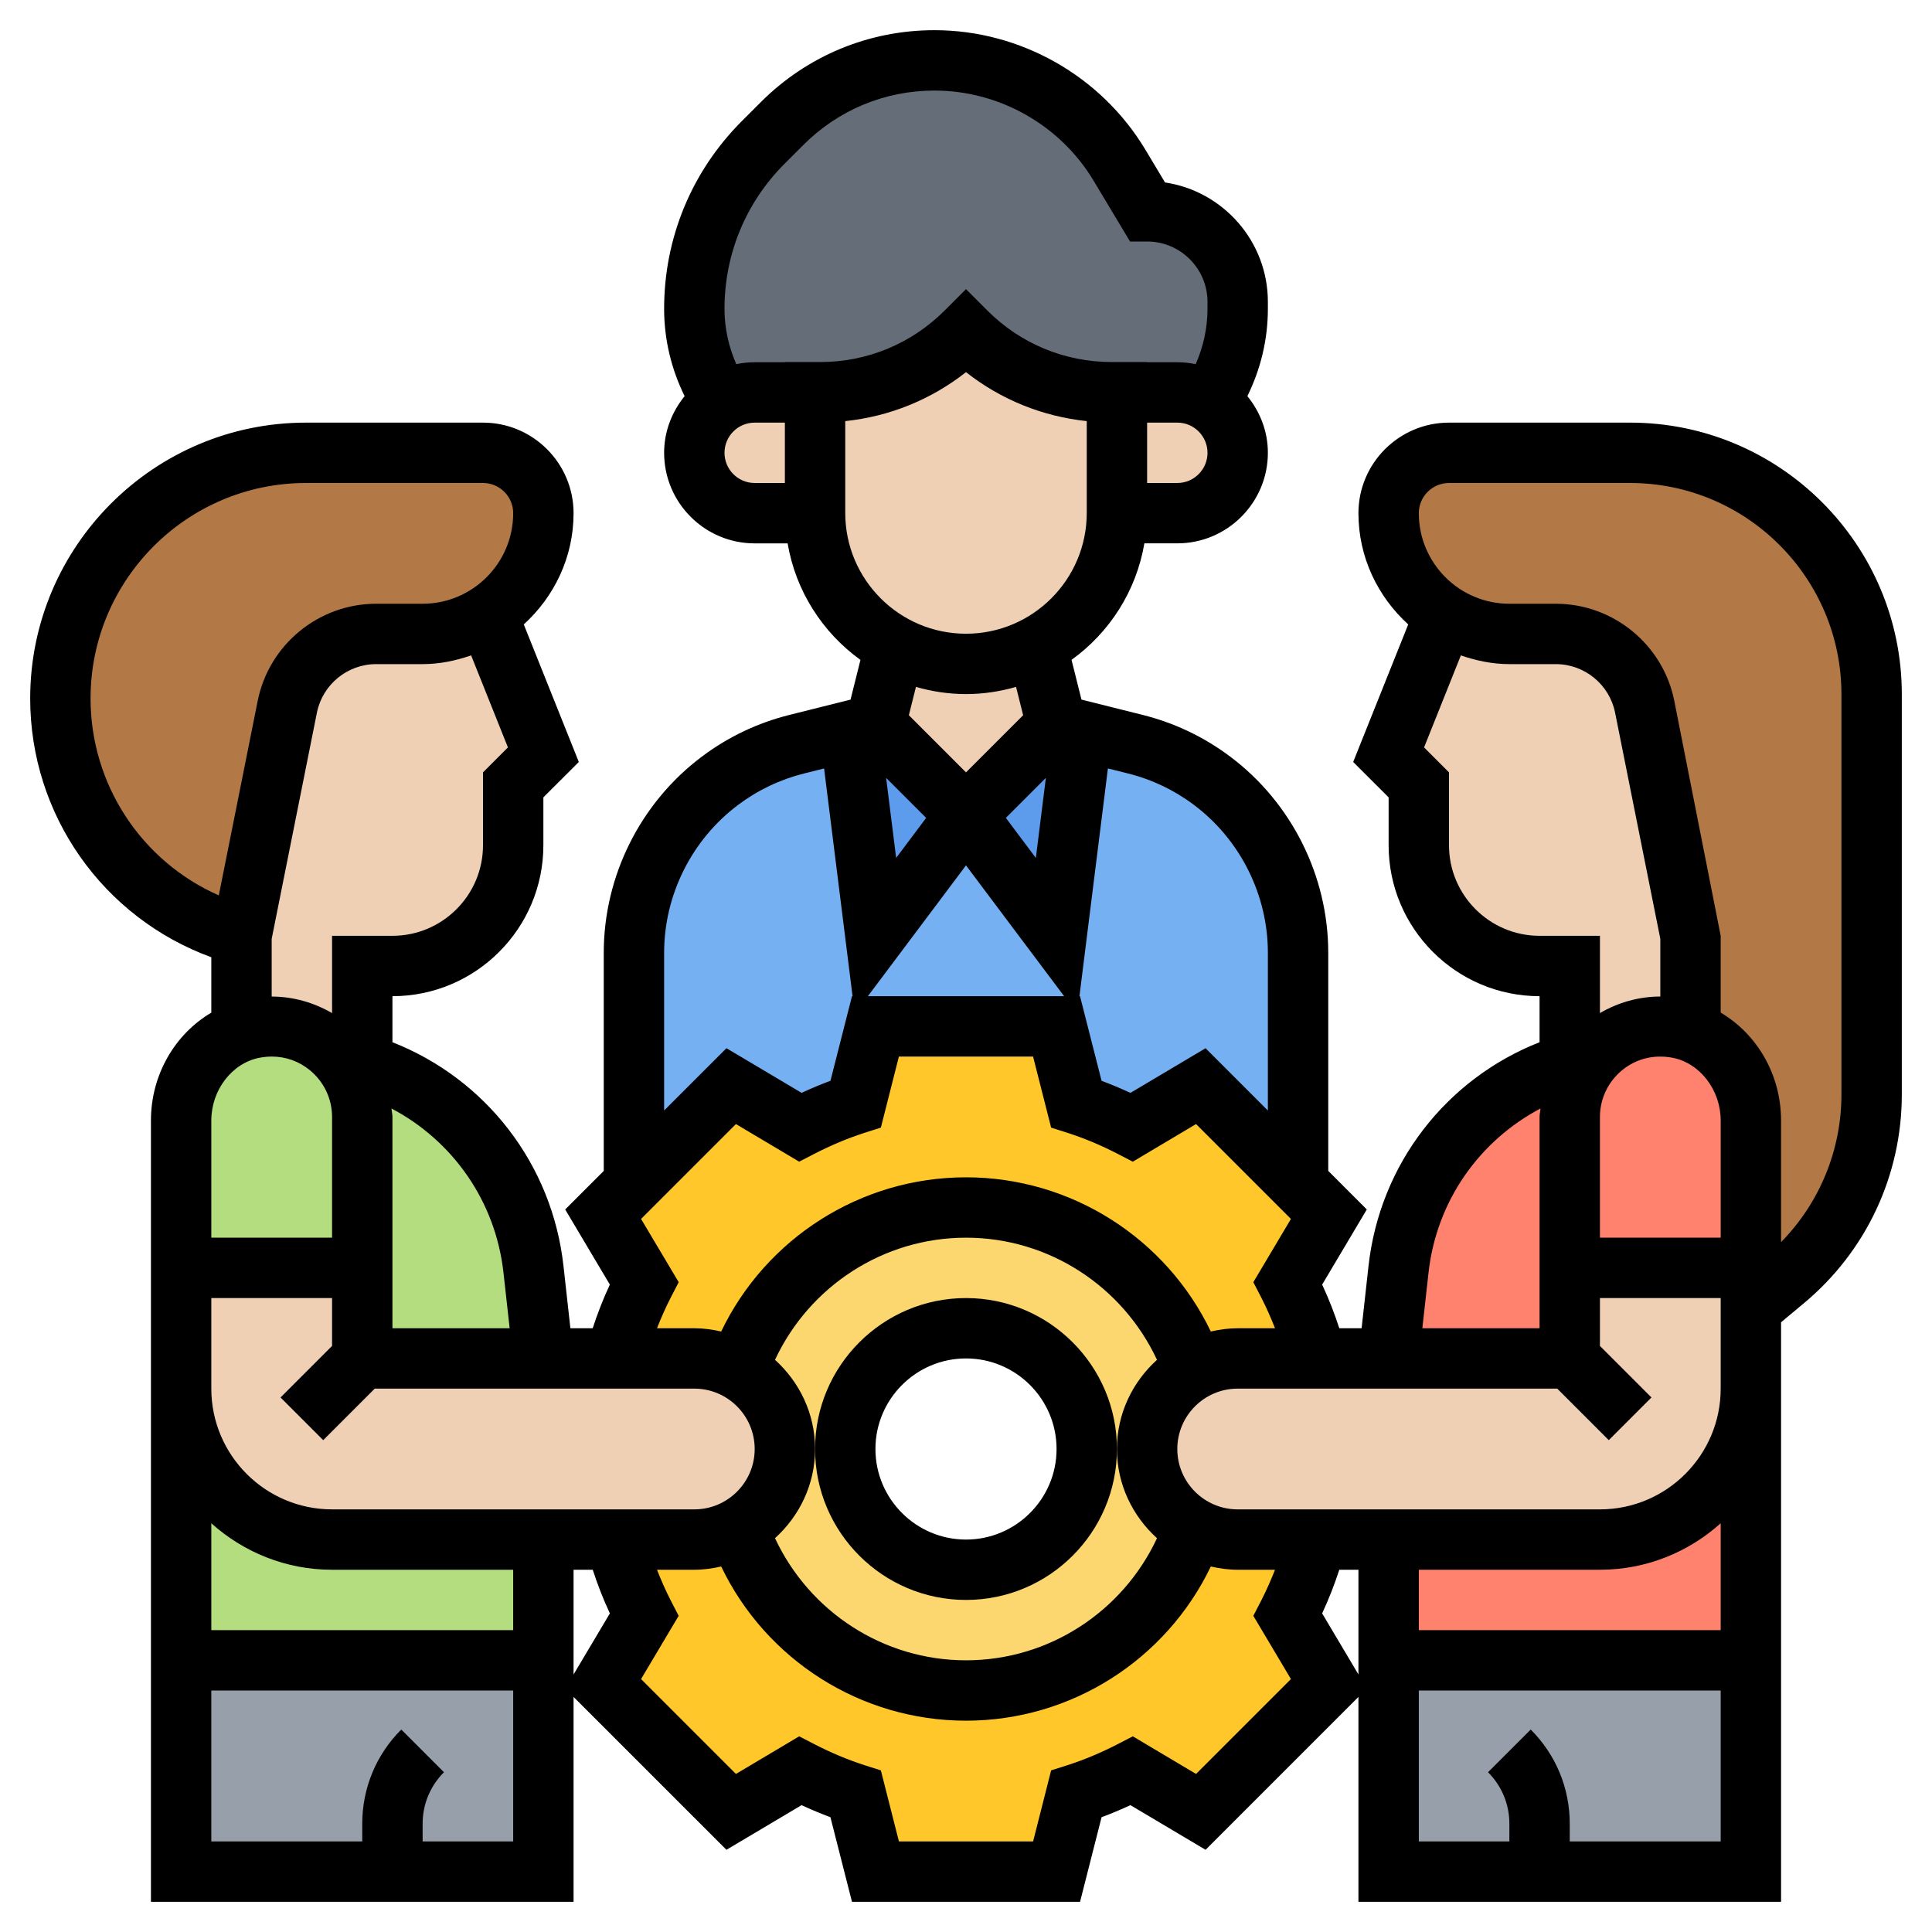 <svg xmlns="http://www.w3.org/2000/svg" id="Layer_5" height="512" viewBox="0 0 64 64" width="512"><g><g><g><path d="m6 55h12v7h-5-7z" fill="#969faa"></path></g><g><path d="m46 55h12v7h-7-5z" fill="#969faa"></path></g><g><path d="m18 51v4h-12v-9c0 2.76 2.24 5 5 5z" fill="#b4dd7f"></path></g><g><path d="m11.28 35.05c.25.05.49.11.72.19 3.05.91 5.31 3.57 5.67 6.81l.33 2.95h-6v-3-5c0-.74-.27-1.42-.72-1.95z" fill="#b4dd7f"></path></g><g><path d="m8.4 34.06c1.15-.22 2.21.21 2.88.99.45.53.72 1.21.72 1.95v5h-6v-4.88c0-1.31.8-2.53 2-2.95.13-.05.26-.08.4-.11z" fill="#b4dd7f"></path></g><g><path d="m58 46v9h-12v-4h7c2.76 0 5-2.24 5-5z" fill="#ff826e"></path></g><g><path d="m52 35.24c.23-.08.47-.14.72-.19-.45.53-.72 1.21-.72 1.95v5 3h-6l.33-2.95c.36-3.24 2.62-5.9 5.67-6.81z" fill="#ff826e"></path></g><g><path d="m56 34.17c1.2.42 2 1.64 2 2.95v4.88h-6v-5c0-.74.27-1.42.72-1.95.67-.78 1.73-1.21 2.88-.99.14.03.27.06.4.11z" fill="#ff826e"></path></g><g><path d="m35 31 .85-6.79 1.75.44c.93.23 1.79.64 2.55 1.21.89.68 1.61 1.54 2.1 2.52.49.97.75 2.06.75 3.18v7.64l-3.22-3.22-2.29 1.36c-.59-.3-1.2-.57-1.84-.77l-.65-2.57h-6l-.65 2.57c-.64.2-1.25.47-1.84.77l-2.29-1.36-3.22 3.22v-7.64c0-2.24 1.06-4.35 2.85-5.7.76-.57 1.62-.98 2.55-1.21l1.75-.44.85 6.79 3-4z" fill="#75b1f2"></path></g><g><path d="m35.85 24.21-.85 6.79-3-4 3-3z" fill="#5d9cec"></path></g><g><path d="m32 27-3 4-.85-6.79.85-.21z" fill="#5d9cec"></path></g><g><path d="m43.43 51.65c-.2.64-.47 1.25-.77 1.84l1.36 2.29-4.24 4.24-2.29-1.36c-.59.3-1.2.57-1.84.77l-.65 2.57h-6l-.65-2.57c-.64-.2-1.25-.47-1.84-.77l-2.29 1.36-4.24-4.24 1.36-2.29c-.3-.59-.57-1.2-.77-1.84l.04-.65h2.39c.52 0 1.01-.13 1.44-.37 1.1 3.12 4.06 5.37 7.56 5.37s6.47-2.25 7.56-5.37c.43.24.92.37 1.44.37h2.64z" fill="#ffc729"></path></g><g><path d="m42.66 42.51c.3.59.57 1.2.77 1.84l.24.65h-2.67c-.52 0-1.01.13-1.44.37-1.1-3.12-4.06-5.37-7.56-5.37s-6.46 2.25-7.56 5.37c-.43-.24-.92-.37-1.44-.37h-2.44l.01-.65c.2-.64.47-1.25.77-1.84l-1.36-2.29 1.02-1.02 3.22-3.22 2.29 1.36c.59-.3 1.2-.57 1.84-.77l.65-2.57h6l.65 2.57c.64.2 1.25.47 1.84.77l2.29-1.36 3.22 3.22 1.02 1.02z" fill="#ffc729"></path></g><g><path d="m36 48c0-2.21-1.79-4-4-4s-4 1.79-4 4 1.79 4 4 4 4-1.79 4-4zm2 0c0 1.14.63 2.12 1.56 2.63-1.09 3.12-4.06 5.37-7.56 5.37s-6.46-2.25-7.56-5.37c.93-.51 1.56-1.49 1.56-2.63 0-.83-.34-1.58-.88-2.12-.2-.2-.43-.37-.68-.51 1.1-3.12 4.06-5.37 7.56-5.37s6.46 2.25 7.56 5.37c-.25.14-.48.31-.68.51-.54.54-.88 1.29-.88 2.12z" fill="#fcd770"></path></g><g><path d="m16 15c1.1 0 2 .9 2 2s-.45 2.1-1.17 2.83c-.21.2-.43.39-.68.54-.62.4-1.36.63-2.15.63h-1.54c-1.43 0-2.66 1.01-2.94 2.41l-1.52 7.59-.44-.15c-3.32-1.1-5.56-4.21-5.56-7.71 0-2.25.91-4.28 2.38-5.76 1.48-1.47 3.51-2.38 5.76-2.38z" fill="#b27946"></path></g><g><path d="m59.12 42.4-1.12.93v-1.33-4.88c0-1.31-.8-2.53-2-2.95v-3.17l-1.52-7.59c-.28-1.4-1.51-2.41-2.94-2.41h-1.54c-.79 0-1.53-.23-2.15-.63-1.11-.71-1.85-1.95-1.85-3.37 0-.55.22-1.05.59-1.41.36-.37.86-.59 1.41-.59h6c4.42 0 8 3.58 8 8v13.25c0 2.38-1.05 4.63-2.88 6.15z" fill="#b27946"></path></g><g><path d="m41 10v.23c0 1.12-.34 2.19-.93 3.08-.31-.2-.68-.31-1.07-.31h-2v-.01h-.17c-1.81 0-3.55-.72-4.83-2-1.28 1.28-3.02 2-4.83 2h-.17v.01h-2c-.39 0-.76.11-1.07.31-.59-.89-.93-1.96-.93-3.08 0-2.07.82-4.05 2.28-5.51l.63-.63c1.34-1.34 3.15-2.09 5.05-2.09 2.51 0 4.83 1.32 6.12 3.47l.92 1.53c1.66 0 3 1.34 3 3z" fill="#656d78"></path></g><g><path d="m40.41 13.59c.37.36.59.86.59 1.41 0 1.1-.9 2-2 2h-2v-.01-3.99h2c.39 0 .76.11 1.07.31.12.08.24.17.34.28z" fill="#f0d0b4"></path></g><g><path d="m37 13v3.99.01c0 1.91-1.08 3.56-2.65 4.41-.7.37-1.5.58-2.35.58s-1.65-.21-2.35-.58c-1.57-.85-2.65-2.5-2.65-4.41v-.01-3.99-.01h.17c1.81 0 3.55-.72 4.83-2 1.28 1.28 3.02 2 4.83 2h.17z" fill="#f0d0b4"></path></g><g><path d="m29.65 21.41c.7.37 1.5.58 2.35.58s1.65-.21 2.35-.58l.65 2.59-3 3-3-3z" fill="#f0d0b4"></path></g><g><path d="m27 16.99v.01h-2c-.55 0-1.05-.22-1.41-.59-.37-.36-.59-.86-.59-1.41 0-.71.37-1.33.93-1.69.31-.2.68-.31 1.07-.31h2z" fill="#f0d0b4"></path></g><g><path d="m12 32v3.23.01c-.23-.08-.47-.14-.72-.19-.67-.78-1.73-1.21-2.88-.99-.14.03-.27.06-.4.11v-3.17l1.52-7.59c.28-1.4 1.51-2.41 2.94-2.41h1.54c.79 0 1.53-.23 2.15-.63l1.85 4.63-1 1v2c0 2.21-1.79 4-4 4z" fill="#f0d0b4"></path></g><g><path d="m12 42v3h6 2.56 2.44c.52 0 1.01.13 1.44.37.25.14.48.31.68.51.54.54.88 1.29.88 2.12 0 1.14-.63 2.12-1.56 2.63-.43.24-.92.37-1.44.37h-2.39-2.61-7c-2.76 0-5-2.24-5-5v-1-3z" fill="#f0d0b4"></path></g><g><path d="m58 45v1c0 2.76-2.24 5-5 5h-7-2.36-2.64c-.52 0-1.01-.13-1.44-.37-.93-.51-1.56-1.49-1.56-2.63 0-.83.34-1.58.88-2.12.2-.2.43-.37.68-.51.43-.24.92-.37 1.44-.37h2.67 2.33 6v-3h6v1.33z" fill="#f0d0b4"></path></g><g><path d="m55.6 34.06c-1.15-.22-2.21.21-2.88.99-.25.05-.49.11-.72.19v-.01-3.23h-1c-2.21 0-4-1.79-4-4v-2l-1-1 1.85-4.63c.62.4 1.36.63 2.15.63h1.54c1.43 0 2.66 1.01 2.94 2.41l1.52 7.59v3.17c-.13-.05-.26-.08-.4-.11z" fill="#f0d0b4"></path></g></g><g><path d="m32 53c2.757 0 5-2.243 5-5s-2.243-5-5-5-5 2.243-5 5 2.243 5 5 5zm0-8c1.654 0 3 1.346 3 3s-1.346 3-3 3-3-1.346-3-3 1.346-3 3-3z"></path><path d="m54 14h-6c-1.654 0-3 1.346-3 3 0 1.464.643 2.769 1.649 3.685l-1.823 4.556 1.174 1.173v1.586c0 2.757 2.243 5 5 5v1.525c-3.083 1.211-5.29 4.026-5.666 7.411l-.229 2.064h-.739c-.156-.481-.344-.966-.568-1.446l1.479-2.489-1.277-1.278v-7.226c0-2.543-1.215-4.973-3.249-6.498-.87-.653-1.848-1.118-2.904-1.382l-2.022-.506-.329-1.316c1.254-.903 2.144-2.275 2.413-3.86h1.091c1.654 0 3-1.346 3-3 0-.714-.261-1.361-.679-1.877.442-.897.679-1.88.679-2.891v-.231c0-2.004-1.481-3.669-3.407-3.956l-.655-1.092c-1.464-2.438-4.138-3.952-6.981-3.952-2.174 0-4.218.847-5.755 2.384l-.625.625c-1.662 1.661-2.577 3.871-2.577 6.222 0 1.012.237 1.995.679 2.892-.418.515-.679 1.163-.679 1.877 0 1.654 1.346 3 3 3h1.091c.269 1.584 1.159 2.956 2.413 3.86l-.329 1.316-2.022.506c-1.057.264-2.034.729-2.903 1.382-2.035 1.525-3.25 3.955-3.25 6.498v7.226l-1.277 1.277 1.479 2.489c-.224.48-.412.965-.568 1.446h-.739l-.229-2.064c-.376-3.385-2.583-6.2-5.666-7.411v-1.525c2.757 0 5-2.243 5-5v-1.586l1.174-1.173-1.823-4.556c1.006-.916 1.649-2.221 1.649-3.685 0-1.654-1.346-3-3-3h-5.864c-5.037 0-9.136 4.098-9.136 9.136 0 3.85 2.402 7.259 6 8.574v1.835c-1.206.712-2 2.058-2 3.574v7.881 1 17h14v-6.787l5.064 5.064 2.489-1.479c.317.147.638.281.956.4l.714 2.802h7.555l.713-2.802c.318-.119.639-.253.956-.4l2.489 1.479 5.064-5.064v6.787h14v-17-1-1.198l.761-.635c2.058-1.715 3.239-4.234 3.239-6.914v-13.253c0-4.962-4.037-9-9-9zm-6 14v-2.414l-.826-.827 1.219-3.048c.507.174 1.042.289 1.607.289h1.541c.95 0 1.774.676 1.961 1.608l1.498 7.491v1.912c-.708.001-1.391.194-2 .548v-2.559h-2c-1.654 0-3-1.346-3-3zm-.678 14.156c.263-2.368 1.683-4.368 3.709-5.436-.007.094-.031.185-.031.28v7h-3.883zm-10.621-16.7.661.165c.796.199 1.532.549 2.188 1.042 1.534 1.15 2.45 2.982 2.45 4.899v5.226l-2.064-2.064-2.489 1.479c-.317-.147-.638-.281-.956-.4l-.714-2.803h-.019zm-4.701.13-1.893-1.893.235-.939c.527.152 1.083.238 1.658.238s1.131-.086 1.658-.238l.235.939zm2.646.182-.332 2.652-.994-1.326zm-3.966 1.326-.994 1.326-.332-2.652zm1.32 1.573 3.25 4.333h-6.5zm7-12.667h-1v-2h1c.552 0 1 .449 1 1s-.448 1-1 1zm-13 0h-1c-.552 0-1-.449-1-1s.448-1 1-1h1zm1.172-4.007h-1.172v.007h-1c-.209 0-.413.022-.61.063-.252-.575-.39-1.195-.39-1.832 0-1.817.707-3.524 1.991-4.808l.625-.625c1.16-1.159 2.701-1.798 4.341-1.798 2.145 0 4.162 1.142 5.266 2.98l1.211 2.02h.566c1.103 0 2 .897 2 2v.231c0 .636-.138 1.256-.391 1.832-.197-.041-.4-.063-.609-.063h-1v-.007h-1.172c-1.557 0-3.021-.606-4.121-1.707l-.707-.708-.707.708c-1.101 1.1-2.564 1.707-4.121 1.707zm.828 5v-3.043c1.466-.153 2.844-.712 4-1.622 1.156.91 2.534 1.468 4 1.622v3.043c0 2.206-1.794 4-4 4s-4-1.795-4-4zm-6 14.569c0-1.917.916-3.748 2.45-4.898.655-.492 1.392-.843 2.188-1.042l.661-.165.943 7.543h-.019l-.713 2.802c-.318.119-.639.253-.956.4l-2.489-1.479-2.065 2.064zm-.764 8.817 3.143-3.143 2.095 1.246.493-.255c.56-.289 1.126-.526 1.685-.705l.528-.168.597-2.354h4.445l.598 2.354.528.168c.559.179 1.125.416 1.685.705l.493.255 2.095-1.246 3.143 3.143-1.246 2.095.255.493c.175.339.325.683.464 1.033h-1.237c-.307 0-.603.042-.89.108-1.483-3.09-4.623-5.108-8.11-5.108s-6.627 2.018-8.11 5.108c-.287-.066-.583-.108-.89-.108h-1.236c.136-.345.286-.69.464-1.033l.255-.493zm4.437 4.667c1.141-2.44 3.589-4.046 6.327-4.046s5.186 1.606 6.327 4.046c-.809.732-1.327 1.779-1.327 2.954s.518 2.222 1.327 2.955c-1.14 2.44-3.589 4.045-6.327 4.045s-5.186-1.606-6.327-4.046c.809-.732 1.327-1.779 1.327-2.954s-.518-2.222-1.327-2.954zm-8.995-2.89.205 1.844h-3.883v-7c0-.095-.024-.186-.031-.28 2.026 1.068 3.446 3.068 3.709 5.436zm-.678-16.57v2.414c0 1.654-1.346 3-3 3h-2v2.56c-.609-.354-1.293-.547-2-.548v-1.911l1.498-7.493c.187-.932 1.011-1.608 1.961-1.608h1.541c.565 0 1.1-.115 1.607-.289l1.219 3.048zm-13-2.45c0-3.935 3.201-7.136 7.136-7.136h5.864c.552 0 1 .449 1 1 0 1.654-1.346 3-3 3h-1.541c-1.9 0-3.55 1.353-3.922 3.215l-1.289 6.446c-2.566-1.133-4.248-3.676-4.248-6.525zm4 13.982c0-1.009.685-1.901 1.593-2.078.137-.026.275-.04.41-.04.464 0 .903.156 1.267.456.463.383.73.945.73 1.544v4h-4zm0 7.882v-2h4v1.586l-1.707 1.707 1.414 1.414 1.707-1.707h10.586c1.103 0 2 .897 2 2s-.897 2-2 2h-12c-2.206 0-4-1.794-4-4zm10 16h-3v-.586c0-.645.251-1.251.707-1.707l-1.414-1.414c-.834.834-1.293 1.942-1.293 3.121v.586h-5v-5h10zm0-7h-10v-3.54c1.063.954 2.462 1.54 4 1.54h6zm2 1.469v-3.469h.635c.156.481.344.966.568 1.446zm20.621 3.295-2.095-1.246-.493.255c-.56.289-1.126.526-1.685.705l-.528.168-.597 2.354h-4.445l-.598-2.354-.528-.168c-.559-.179-1.125-.416-1.685-.705l-.493-.255-2.095 1.246-3.143-3.143 1.246-2.095-.255-.493c-.177-.343-.327-.688-.463-1.033h1.236c.307 0 .603-.042.89-.108 1.483 3.09 4.622 5.108 8.11 5.108s6.627-2.018 8.11-5.108c.288.066.583.108.89.108h1.237c-.137.345-.287.69-.464 1.033l-.255.493 1.246 2.095zm4.177-5.318c.223-.48.411-.963.568-1.446h.634v3.469zm13.202 7.554h-5v-.586c0-1.179-.459-2.287-1.293-3.121l-1.414 1.414c.456.456.707 1.063.707 1.707v.586h-3v-5h10zm0-7h-10v-2h6c1.538 0 2.937-.586 4-1.54zm0-9v1c0 2.206-1.794 4-4 4h-12c-1.103 0-2-.897-2-2s.897-2 2-2h10.586l1.707 1.707 1.414-1.414-1.707-1.707v-1.586h4zm0-4h-4v-4c0-.599.267-1.161.73-1.544.469-.387 1.064-.533 1.677-.416.908.177 1.593 1.069 1.593 2.078zm4-4.747c0 1.846-.723 3.592-2 4.894v-4.029c0-1.516-.794-2.861-2-3.574v-2.544l-1.537-7.784c-.372-1.863-2.022-3.216-3.922-3.216h-1.541c-1.654 0-3-1.346-3-3 0-.551.448-1 1-1h6c3.859 0 7 3.14 7 7z"></path></g></g></svg>